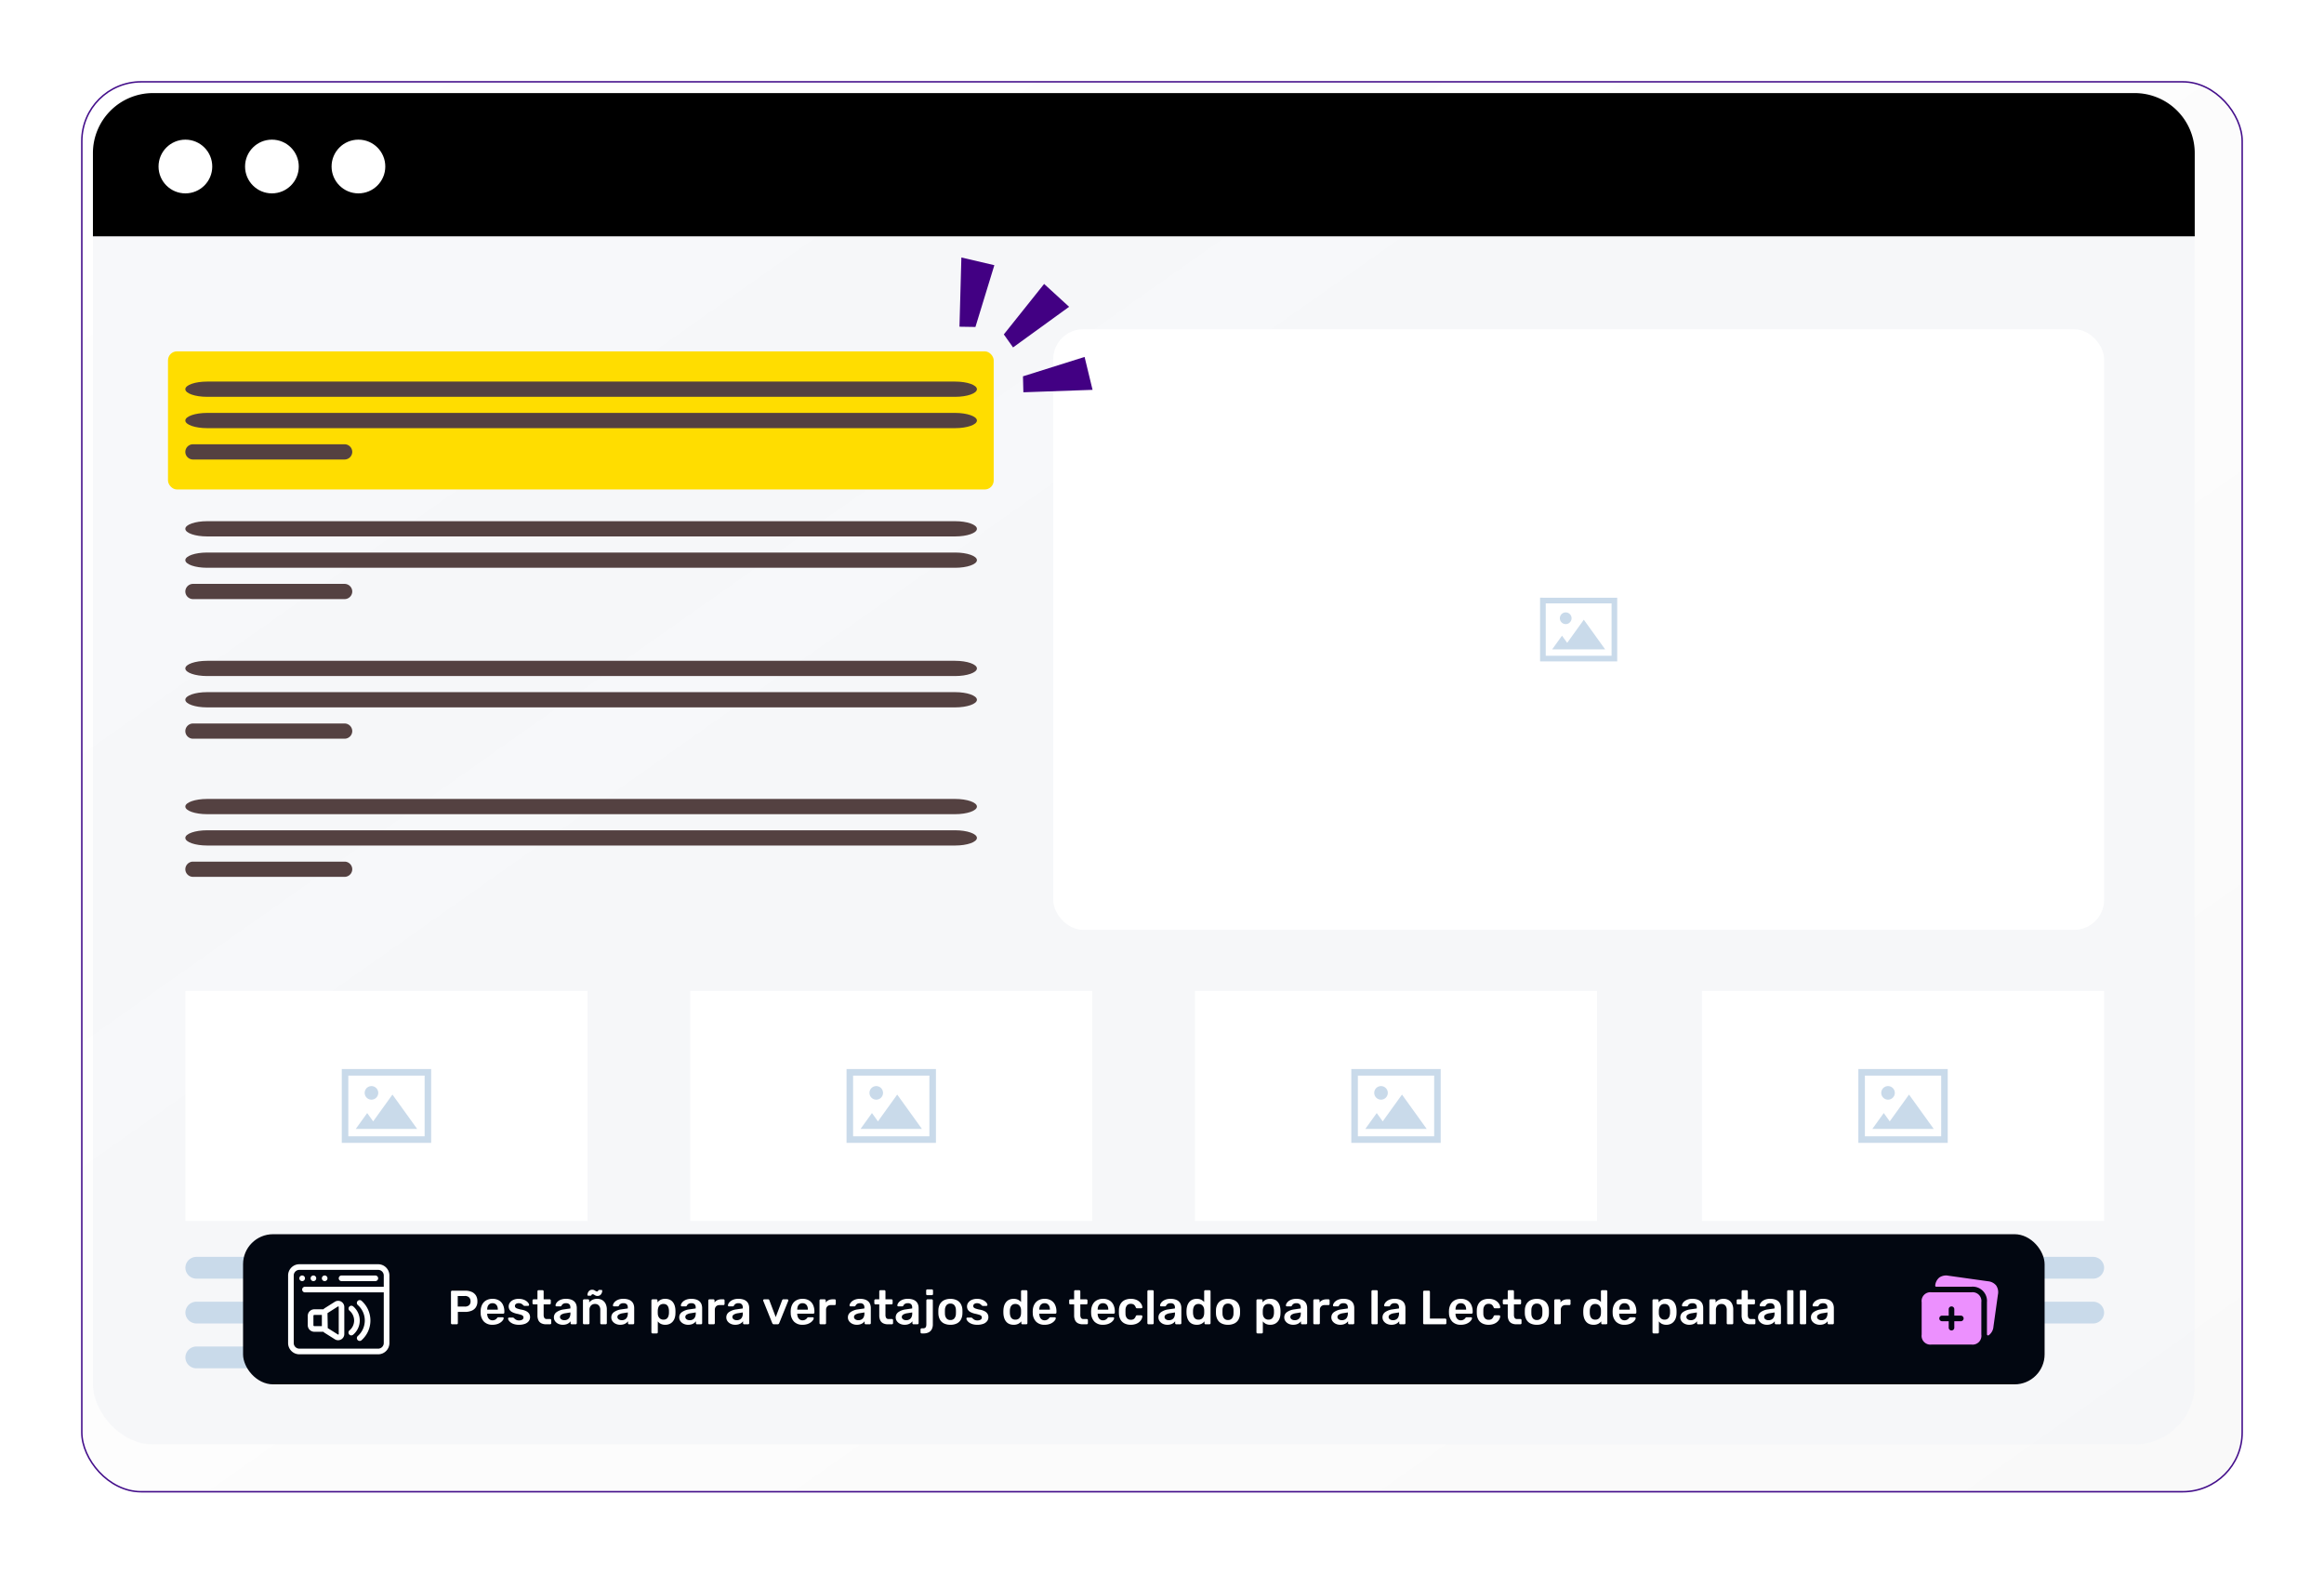 <svg xmlns="http://www.w3.org/2000/svg" xmlns:xlink="http://www.w3.org/1999/xlink" width="774" height="524" viewBox="0 0 774 524">
  <defs>
    <linearGradient id="linear-gradient" y1="0.076" x2="1" y2="1" gradientUnits="objectBoundingBox">
      <stop offset="0" stop-color="#fff" stop-opacity="0.122"/>
      <stop offset="1" stop-color="#d4d4d4" stop-opacity="0.149"/>
    </linearGradient>
    <filter id="Rectangle_18225" x="0" y="0" width="774" height="524" filterUnits="userSpaceOnUse">
      <feOffset dx="6" dy="6" input="SourceAlpha"/>
      <feGaussianBlur stdDeviation="9" result="blur"/>
      <feFlood flood-opacity="0.349"/>
      <feComposite operator="in" in2="blur"/>
      <feComposite in="SourceGraphic"/>
    </filter>
  </defs>
  <g id="Group_23146" data-name="Group 23146" transform="translate(-839.051 -409)">
    <g transform="matrix(1, 0, 0, 1, 839.05, 409)" filter="url(#Rectangle_18225)">
      <g id="Rectangle_18225-2" data-name="Rectangle 18225" transform="translate(21 21)" stroke="#440f8b" stroke-width="0.5" fill="url(#linear-gradient)">
        <rect width="720" height="470" rx="20" stroke="none"/>
        <rect x="0.25" y="0.25" width="719.5" height="469.5" rx="19.75" fill="none"/>
      </g>
    </g>
    <rect id="Rectangle_18227" data-name="Rectangle 18227" width="700" height="450" rx="20" transform="translate(870 440)" fill="#f4f5f9" opacity="0.7"/>
    <path id="Rectangle_18229" data-name="Rectangle 18229" d="M20,0H680a20,20,0,0,1,20,20V47.7a0,0,0,0,1,0,0H0a0,0,0,0,1,0,0V20A20,20,0,0,1,20,0Z" transform="translate(870 440)"/>
    <circle id="Ellipse_6882" data-name="Ellipse 6882" cx="8.945" cy="8.945" r="8.945" transform="translate(891.852 455.504)" fill="#fff"/>
    <circle id="Ellipse_6881" data-name="Ellipse 6881" cx="8.945" cy="8.945" r="8.945" transform="translate(920.668 455.504)" fill="#fff"/>
    <circle id="Ellipse_6880" data-name="Ellipse 6880" cx="8.945" cy="8.945" r="8.945" transform="translate(949.482 455.504)" fill="#fff"/>
    <rect id="Rectangle_18230" data-name="Rectangle 18230" width="350" height="200" rx="10" transform="translate(1189.818 518.645)" fill="#fff"/>
    <path id="Path_24330" data-name="Path 24330" d="M106.737,345.864l5.543-7.7,7.109,9.878H101.731l3.287-4.564,1.719,2.386Zm-.488-10.138a1.947,1.947,0,1,0,1.947,1.947,1.947,1.947,0,0,0-1.947-1.947Zm-7.6-4.893h-.941v21.206h25.694V330.833H98.654Zm22.874,1.879H99.592v17.45h21.935Z" transform="translate(1254.258 277.209)" fill="#c9daea" fill-rule="evenodd"/>
    <g id="Group_22665" data-name="Group 22665" transform="translate(900.775 629.053)">
      <path id="Path_24117" data-name="Path 24117" d="M416.36,345.555H167.226c-3.993,0-7.254,1.142-7.254,2.537h0c0,1.4,3.261,2.537,7.254,2.537H416.36c3.987,0,7.249-1.141,7.249-2.537h0C423.609,346.7,420.348,345.555,416.36,345.555Z" transform="translate(-159.972 -345.555)" fill="#544141" fill-rule="evenodd"/>
      <path id="Path_24118" data-name="Path 24118" d="M416.36,350.492H167.226c-3.993,0-7.254,1.142-7.254,2.537h0c0,1.4,3.261,2.539,7.254,2.539H416.36c3.987,0,7.249-1.141,7.249-2.539h0C423.609,351.634,420.348,350.492,416.36,350.492Z" transform="translate(-159.972 -340.056)" fill="#544141" fill-rule="evenodd"/>
      <path id="Path_24119" data-name="Path 24119" d="M212.992,355.431H162.549a2.565,2.565,0,0,0-2.577,2.534v0a2.563,2.563,0,0,0,2.577,2.534h50.443a2.561,2.561,0,0,0,2.575-2.534v0A2.563,2.563,0,0,0,212.992,355.431Z" transform="translate(-159.972 -334.555)" fill="#544141" fill-rule="evenodd"/>
    </g>
    <g id="Group_22666" data-name="Group 22666" transform="translate(900.775 582.561)">
      <path id="Path_24120" data-name="Path 24120" d="M416.36,329.711H167.226c-3.993,0-7.254,1.141-7.254,2.537h0c0,1.4,3.261,2.537,7.254,2.537H416.36c3.987,0,7.249-1.141,7.249-2.537h0C423.609,330.852,420.348,329.711,416.36,329.711Z" transform="translate(-159.972 -329.711)" fill="#544141" fill-rule="evenodd"/>
      <path id="Path_24121" data-name="Path 24121" d="M416.36,334.648H167.226c-3.993,0-7.254,1.144-7.254,2.539h0c0,1.4,3.261,2.537,7.254,2.537H416.36c3.987,0,7.249-1.139,7.249-2.537h0C423.609,335.792,420.348,334.648,416.36,334.648Z" transform="translate(-159.972 -324.212)" fill="#544141" fill-rule="evenodd"/>
      <path id="Path_24122" data-name="Path 24122" d="M212.992,339.587H162.549a2.565,2.565,0,0,0-2.577,2.534v0a2.563,2.563,0,0,0,2.577,2.535h50.443a2.561,2.561,0,0,0,2.575-2.535v0A2.563,2.563,0,0,0,212.992,339.587Z" transform="translate(-159.972 -318.711)" fill="#544141" fill-rule="evenodd"/>
    </g>
    <g id="Group_22677" data-name="Group 22677" transform="translate(900.775 675.053)">
      <path id="Path_24117-2" data-name="Path 24117" d="M416.36,345.555H167.226c-3.993,0-7.254,1.142-7.254,2.537h0c0,1.4,3.261,2.537,7.254,2.537H416.36c3.987,0,7.249-1.141,7.249-2.537h0C423.609,346.7,420.348,345.555,416.36,345.555Z" transform="translate(-159.972 -345.555)" fill="#544141" fill-rule="evenodd"/>
      <path id="Path_24118-2" data-name="Path 24118" d="M416.36,350.492H167.226c-3.993,0-7.254,1.142-7.254,2.537h0c0,1.4,3.261,2.539,7.254,2.539H416.36c3.987,0,7.249-1.141,7.249-2.539h0C423.609,351.634,420.348,350.492,416.36,350.492Z" transform="translate(-159.972 -340.056)" fill="#544141" fill-rule="evenodd"/>
      <path id="Path_24119-2" data-name="Path 24119" d="M212.992,355.431H162.549a2.565,2.565,0,0,0-2.577,2.534v0a2.563,2.563,0,0,0,2.577,2.534h50.443a2.561,2.561,0,0,0,2.575-2.534v0A2.563,2.563,0,0,0,212.992,355.431Z" transform="translate(-159.972 -334.555)" fill="#544141" fill-rule="evenodd"/>
    </g>
    <rect id="Rectangle_18231" data-name="Rectangle 18231" width="133.931" height="76.586" transform="translate(900.797 739)" fill="#fff"/>
    <rect id="Rectangle_18232" data-name="Rectangle 18232" width="133.93" height="76.586" transform="translate(1068.912 739)" fill="#fff"/>
    <rect id="Rectangle_18233" data-name="Rectangle 18233" width="133.93" height="76.586" transform="translate(1237.023 739)" fill="#fff"/>
    <rect id="Rectangle_18234" data-name="Rectangle 18234" width="133.931" height="76.586" transform="translate(1405.887 739)" fill="#fff"/>
    <g id="Group_22678" data-name="Group 22678" transform="translate(900.797 827.548)">
      <path id="Path_24105" data-name="Path 24105" d="M185.779,394.079H59.215A3.668,3.668,0,0,0,55.53,397.7v0a3.666,3.666,0,0,0,3.685,3.625H185.779a3.661,3.661,0,0,0,3.682-3.625v0A3.665,3.665,0,0,0,185.779,394.079Z" transform="translate(-55.53 -394.079)" fill="#c9daea" fill-rule="evenodd"/>
      <path id="Path_24106" data-name="Path 24106" d="M185.779,399.017H59.215a3.668,3.668,0,0,0-3.685,3.625v0a3.668,3.668,0,0,0,3.685,3.625H185.779a3.663,3.663,0,0,0,3.682-3.625v0A3.665,3.665,0,0,0,185.779,399.017Z" transform="translate(-55.53 -384.088)" fill="#c9daea" fill-rule="evenodd"/>
      <path id="Path_24107" data-name="Path 24107" d="M131.36,403.954H59.215a3.669,3.669,0,0,0-3.685,3.628h0a3.669,3.669,0,0,0,3.685,3.628H131.36a3.664,3.664,0,0,0,3.682-3.628h0A3.668,3.668,0,0,0,131.36,403.954Z" transform="translate(-55.53 -374.099)" fill="#c9daea" fill-rule="evenodd"/>
    </g>
    <g id="Group_22679" data-name="Group 22679" transform="translate(1068.908 827.548)">
      <path id="Path_24108" data-name="Path 24108" d="M238,394.079H111.436a3.668,3.668,0,0,0-3.685,3.625v0a3.664,3.664,0,0,0,3.685,3.625H238a3.662,3.662,0,0,0,3.685-3.625v0A3.666,3.666,0,0,0,238,394.079Z" transform="translate(-107.751 -394.079)" fill="#c9daea" fill-rule="evenodd"/>
      <path id="Path_24109" data-name="Path 24109" d="M238,399.017H111.436a3.668,3.668,0,0,0-3.685,3.625v0a3.666,3.666,0,0,0,3.685,3.625H238a3.664,3.664,0,0,0,3.685-3.625v0A3.666,3.666,0,0,0,238,399.017Z" transform="translate(-107.751 -384.088)" fill="#c9daea" fill-rule="evenodd"/>
      <path id="Path_24110" data-name="Path 24110" d="M183.578,403.954H111.436a3.669,3.669,0,0,0-3.685,3.628h0a3.667,3.667,0,0,0,3.685,3.628h72.142a3.665,3.665,0,0,0,3.685-3.628h0A3.669,3.669,0,0,0,183.578,403.954Z" transform="translate(-107.751 -374.099)" fill="#c9daea" fill-rule="evenodd"/>
    </g>
    <g id="Group_22680" data-name="Group 22680" transform="translate(1237.021 827.548)">
      <path id="Path_24108-2" data-name="Path 24108" d="M238,394.079H111.436a3.668,3.668,0,0,0-3.685,3.625v0a3.664,3.664,0,0,0,3.685,3.625H238a3.662,3.662,0,0,0,3.685-3.625v0A3.666,3.666,0,0,0,238,394.079Z" transform="translate(-107.751 -394.079)" fill="#c9daea" fill-rule="evenodd"/>
      <path id="Path_24109-2" data-name="Path 24109" d="M238,399.017H111.436a3.668,3.668,0,0,0-3.685,3.625v0a3.666,3.666,0,0,0,3.685,3.625H238a3.664,3.664,0,0,0,3.685-3.625v0A3.666,3.666,0,0,0,238,399.017Z" transform="translate(-107.751 -384.088)" fill="#c9daea" fill-rule="evenodd"/>
      <path id="Path_24110-2" data-name="Path 24110" d="M183.578,403.954H111.436a3.669,3.669,0,0,0-3.685,3.628h0a3.667,3.667,0,0,0,3.685,3.628h72.142a3.665,3.665,0,0,0,3.685-3.628h0A3.669,3.669,0,0,0,183.578,403.954Z" transform="translate(-107.751 -374.099)" fill="#c9daea" fill-rule="evenodd"/>
    </g>
    <g id="Group_22681" data-name="Group 22681" transform="translate(1405.887 827.548)">
      <path id="Path_24111" data-name="Path 24111" d="M290.221,394.079H163.657a3.666,3.666,0,0,0-3.685,3.625v0a3.664,3.664,0,0,0,3.685,3.625H290.221a3.661,3.661,0,0,0,3.682-3.625v0A3.663,3.663,0,0,0,290.221,394.079Z" transform="translate(-159.972 -394.079)" fill="#c9daea" fill-rule="evenodd"/>
      <path id="Path_24112" data-name="Path 24112" d="M290.221,399.017H163.657a3.666,3.666,0,0,0-3.685,3.625v0a3.666,3.666,0,0,0,3.685,3.625H290.221a3.663,3.663,0,0,0,3.682-3.625v0A3.663,3.663,0,0,0,290.221,399.017Z" transform="translate(-159.972 -384.088)" fill="#c9daea" fill-rule="evenodd"/>
      <path id="Path_24113" data-name="Path 24113" d="M235.8,403.954H163.657a3.669,3.669,0,0,0-3.685,3.628h0a3.667,3.667,0,0,0,3.685,3.628H235.8a3.664,3.664,0,0,0,3.682-3.628h0A3.668,3.668,0,0,0,235.8,403.954Z" transform="translate(-159.972 -374.099)" fill="#c9daea" fill-rule="evenodd"/>
    </g>
    <path id="Path_24331" data-name="Path 24331" d="M83.209,390.807l6.421-8.922,8.235,11.443H77.411l3.806-5.288,1.992,2.766Zm-.565-11.745A2.257,2.257,0,1,0,84.9,381.32a2.258,2.258,0,0,0-2.255-2.258Zm-8.8-5.669H72.758v24.57h29.764v-24.57H73.846Zm26.5,2.174H74.932v20.217h25.414Z" transform="translate(880.123 391.615)" fill="#c9daea" fill-rule="evenodd"/>
    <path id="Path_24332" data-name="Path 24332" d="M135.433,390.807l6.421-8.922,8.235,11.443H129.634l3.806-5.288,1.992,2.766Zm-.565-11.745a2.257,2.257,0,1,0,2.258,2.258,2.258,2.258,0,0,0-2.258-2.258Zm-8.8-5.669h-1.091v24.57h29.767v-24.57H126.069Zm26.5,2.174H127.158v20.217h25.411Z" transform="translate(996.014 391.615)" fill="#c9daea" fill-rule="evenodd"/>
    <path id="Path_24333" data-name="Path 24333" d="M135.433,390.807l6.421-8.922,8.235,11.443H129.634l3.806-5.288,1.992,2.766Zm-.565-11.745a2.257,2.257,0,1,0,2.258,2.258,2.258,2.258,0,0,0-2.258-2.258Zm-8.8-5.669h-1.091v24.57h29.767v-24.57H126.069Zm26.5,2.174H127.158v20.217h25.411Z" transform="translate(1164.125 391.615)" fill="#c9daea" fill-rule="evenodd"/>
    <path id="Path_24334" data-name="Path 24334" d="M187.651,390.807l6.421-8.922,8.235,11.443H181.853l3.806-5.288,1.992,2.766Zm-.565-11.745a2.257,2.257,0,1,0,2.255,2.258,2.258,2.258,0,0,0-2.255-2.258Zm-8.8-5.669H177.2v24.57h29.764v-24.57H178.288Zm26.5,2.174H179.377v20.217h25.411Z" transform="translate(1280.77 391.615)" fill="#c9daea" fill-rule="evenodd"/>
    <rect id="Rectangle_18235" data-name="Rectangle 18235" width="275" height="46" rx="3" transform="translate(895 526)" fill="#fd0"/>
    <g id="Group_22667" data-name="Group 22667" transform="translate(900.775 536.069)">
      <path id="Path_24123" data-name="Path 24123" d="M416.36,313.867H167.226c-3.993,0-7.254,1.141-7.254,2.537h0c0,1.4,3.261,2.539,7.254,2.539H416.36c3.987,0,7.249-1.142,7.249-2.539h0C423.609,315.008,420.348,313.867,416.36,313.867Z" transform="translate(-159.972 -313.867)" fill="#544141" fill-rule="evenodd"/>
      <path id="Path_24124" data-name="Path 24124" d="M416.36,318.8H167.226c-3.993,0-7.254,1.142-7.254,2.537h0c0,1.4,3.261,2.537,7.254,2.537H416.36c3.987,0,7.249-1.141,7.249-2.537h0C423.609,319.947,420.348,318.8,416.36,318.8Z" transform="translate(-159.972 -308.367)" fill="#544141" fill-rule="evenodd"/>
      <path id="Path_24125" data-name="Path 24125" d="M212.992,323.742H162.549a2.566,2.566,0,0,0-2.577,2.537h0a2.564,2.564,0,0,0,2.577,2.539h50.443a2.564,2.564,0,0,0,2.575-2.539h0A2.565,2.565,0,0,0,212.992,323.742Z" transform="translate(-159.972 -302.868)" fill="#544141" fill-rule="evenodd"/>
    </g>
    <path id="Path_113" data-name="Path 113" d="M23.544,10.819,3.181,0,0,10.819l21,4.666Z" transform="translate(1205.68 537.229) rotate(150)" fill="#420083" fill-rule="evenodd"/>
    <path id="Path_114" data-name="Path 114" d="M22.935,0,0,2.38,3.4,13.134,23.427,5.29Z" transform="translate(1196.305 513.227) rotate(150)" fill="#420083" fill-rule="evenodd"/>
    <path id="Path_115" data-name="Path 115" d="M20.3,2.734,8.225,22.379,0,14.664,15.739,0Z" transform="translate(1177.547 510.012) rotate(150)" fill="#420083" fill-rule="evenodd"/>
    <rect id="Rectangle_19375" data-name="Rectangle 19375" width="600" height="50" rx="10" transform="translate(920 820)" fill="#020711"/>
    <g id="icn-screen-reader" transform="translate(935.002 829.999)">
      <path id="Path_24766" data-name="Path 24766" d="M5.873,4.937A.937.937,0,1,1,4.936,4h0a.937.937,0,0,1,.937.937Z" transform="translate(-0.252 -0.252)" fill="#fff"/>
      <path id="Path_24767" data-name="Path 24767" d="M9.874,4.937A.937.937,0,1,1,8.937,4h0a.937.937,0,0,1,.937.937Z" transform="translate(-0.503 -0.252)" fill="#fff"/>
      <path id="Path_24768" data-name="Path 24768" d="M13.873,4.937A.937.937,0,1,1,12.936,4h0a.937.937,0,0,1,.937.937Z" transform="translate(-0.755 -0.252)" fill="#fff"/>
      <path id="Path_24769" data-name="Path 24769" d="M29.986,0H3.749A3.751,3.751,0,0,0,0,3.751H0v22.49a3.751,3.751,0,0,0,3.751,3.751H29.988a3.752,3.752,0,0,0,3.752-3.751h0V3.747A3.751,3.751,0,0,0,29.988,0h0Zm0,28.112H3.749a1.878,1.878,0,0,1-1.873-1.873V3.747A1.879,1.879,0,0,1,3.749,1.874H29.988a1.879,1.879,0,0,1,1.873,1.873V7.5H5.622a.937.937,0,0,0,0,1.874H31.861V26.241a1.879,1.879,0,0,1-1.873,1.873h0Z" fill="#fff"/>
      <path id="Path_24770" data-name="Path 24770" d="M18.937,5.874H30.182a.937.937,0,1,0,0-1.874H18.937a.937.937,0,1,0,0,1.874Z" transform="translate(-1.132 -0.252)" fill="#fff"/>
      <path id="Path_24771" data-name="Path 24771" d="M18.187,13.3a2.074,2.074,0,0,0-2.119-.014l.009-.006-3.317,2.09a1.866,1.866,0,0,0-.55.452l0,0H9.174a2.187,2.187,0,0,0-2.186,2.159v3.168a2.187,2.187,0,0,0,2.186,2.16h3.033a1.782,1.782,0,0,0,.479.409l.008,0,3.43,2.16a2.01,2.01,0,0,0,.963.244h.01a2.084,2.084,0,0,0,1.078-.305l-.009.006a2.048,2.048,0,0,0,.993-1.751V15.052a2.045,2.045,0,0,0-.985-1.747l-.009,0ZM8.873,21.143V17.977a.314.314,0,0,1,.313-.291h2.5v3.751h-2.5a.313.313,0,0,1-.313-.3h0Zm8.434,2.925a.169.169,0,0,1-.083.141h0a.281.281,0,0,1-.141.037h0l-3.373-2.118-.066-.047-.084-4.919.028-.084,3.43-2.184a.341.341,0,0,1,.1-.028h0a.22.22,0,0,1,.1.029h0a.152.152,0,0,1,.084.136v0h0v9.034Z" transform="translate(-0.44 -0.818)" fill="#fff"/>
      <path id="Path_24772" data-name="Path 24772" d="M26.005,12.983a.937.937,0,0,0-1.251,1.4h0a6.888,6.888,0,0,1,.007,10.311l-.007.007a.935.935,0,0,0-.074,1.322h0a.948.948,0,0,0,.7.319h.009A.906.906,0,0,0,26,26.1h0a8.776,8.776,0,0,0,.009-13.121L26,12.974Z" transform="translate(-1.537 -0.802)" fill="#fff"/>
      <path id="Path_24773" data-name="Path 24773" d="M23,14.948a.938.938,0,0,0-1.2,1.441h0a4.271,4.271,0,0,1,0,6.563l-.007.006a.945.945,0,0,0-.12,1.323v0a.926.926,0,0,0,.719.341h0a.976.976,0,0,0,.6-.217l0,0a6.151,6.151,0,0,0,.019-9.448L23,14.951Z" transform="translate(-1.35 -0.927)" fill="#fff"/>
    </g>
    <g id="image-gallery-plus" transform="translate(1477.049 831.257)">
      <path id="Path_24774" data-name="Path 24774" d="M27.405,8.849,25.915,19.507a3.9,3.9,0,0,1-1.561,2.872.386.386,0,0,1-.606-.3V11.4A4.756,4.756,0,0,0,18.57,6.231H6.879c-.373,0-.381-.335-.355-.484A3.893,3.893,0,0,1,7.9,3.156a3.975,3.975,0,0,1,3.033-.588L24.057,4.407a3.989,3.989,0,0,1,2.761,1.409,3.964,3.964,0,0,1,.588,3.033ZM21.88,11.4V22.171a2.929,2.929,0,0,1-3.31,3.313H5.319a2.928,2.928,0,0,1-3.313-3.313V11.4a2.928,2.928,0,0,1,3.313-3.31H18.57a2.929,2.929,0,0,1,3.31,3.31Zm-5.9,5.385a.932.932,0,0,0-.932-.932H12.875V13.684a.932.932,0,0,0-1.863,0v2.174H8.838a.932.932,0,1,0,0,1.863h2.174v2.174a.932.932,0,0,0,1.863,0V17.721h2.174a.932.932,0,0,0,.932-.932Z" fill="#ec90fe"/>
    </g>
    <path id="Path_25453" data-name="Path 25453" d="M1.632,0A.37.37,0,0,1,1.36-.112a.37.37,0,0,1-.112-.272V-10.8a.39.39,0,0,1,.112-.288.37.37,0,0,1,.272-.112H5.92a5.562,5.562,0,0,1,2.176.392,3.1,3.1,0,0,1,1.44,1.184,3.569,3.569,0,0,1,.512,1.976,3.52,3.52,0,0,1-.512,1.976A3.089,3.089,0,0,1,8.1-4.512a5.665,5.665,0,0,1-2.176.384H3.536V-.384a.385.385,0,0,1-.1.272A.364.364,0,0,1,3.152,0ZM3.5-5.9H5.84a2.079,2.079,0,0,0,1.424-.44,1.652,1.652,0,0,0,.5-1.3A1.792,1.792,0,0,0,7.3-8.936,1.927,1.927,0,0,0,5.84-9.424H3.5ZM15.072.16A3.839,3.839,0,0,1,12.256-.864a4.165,4.165,0,0,1-1.12-2.912q-.016-.16-.016-.408a3.741,3.741,0,0,1,.016-.392,4.735,4.735,0,0,1,.552-2.088A3.38,3.38,0,0,1,13.04-8.008a4.175,4.175,0,0,1,2.032-.472,4.113,4.113,0,0,1,2.176.536,3.393,3.393,0,0,1,1.328,1.488,5.113,5.113,0,0,1,.448,2.2v.336a.37.37,0,0,1-.112.272.39.39,0,0,1-.288.112H13.312v.128a2.829,2.829,0,0,0,.216,1.032,1.787,1.787,0,0,0,.592.76,1.537,1.537,0,0,0,.936.288,1.841,1.841,0,0,0,.752-.136,1.841,1.841,0,0,0,.5-.312,2.047,2.047,0,0,0,.272-.288.762.762,0,0,1,.232-.232.667.667,0,0,1,.264-.04h1.376a.374.374,0,0,1,.264.1A.269.269,0,0,1,18.8-2a1.345,1.345,0,0,1-.264.624,3.116,3.116,0,0,1-.712.72,4,4,0,0,1-1.16.584A5.027,5.027,0,0,1,15.072.16Zm-1.76-5.04h3.536v-.048a2.7,2.7,0,0,0-.208-1.1,1.659,1.659,0,0,0-.608-.736,1.7,1.7,0,0,0-.96-.264,1.7,1.7,0,0,0-.96.264,1.609,1.609,0,0,0-.6.736,2.791,2.791,0,0,0-.2,1.1ZM23.872.16a5.276,5.276,0,0,1-1.64-.224,3.673,3.673,0,0,1-1.112-.56,2.657,2.657,0,0,1-.64-.672,1.321,1.321,0,0,1-.224-.56.311.311,0,0,1,.1-.28.394.394,0,0,1,.264-.1h1.264A.355.355,0,0,1,22-2.224a.388.388,0,0,1,.128.1q.208.176.44.368a2.223,2.223,0,0,0,.552.328,2.053,2.053,0,0,0,.8.136,2.046,2.046,0,0,0,1.048-.248.782.782,0,0,0,.424-.712.791.791,0,0,0-.184-.544,1.6,1.6,0,0,0-.68-.376,12.983,12.983,0,0,0-1.408-.36,6,6,0,0,1-1.488-.528,2.225,2.225,0,0,1-.88-.8,2.135,2.135,0,0,1-.288-1.12,2.126,2.126,0,0,1,.376-1.192,2.777,2.777,0,0,1,1.12-.936,4.148,4.148,0,0,1,1.848-.368,4.712,4.712,0,0,1,1.5.216,3.744,3.744,0,0,1,1.064.536,2.858,2.858,0,0,1,.648.648,1.208,1.208,0,0,1,.24.568.321.321,0,0,1-.1.28.366.366,0,0,1-.256.1H25.728a.318.318,0,0,1-.144-.032.841.841,0,0,1-.128-.08q-.176-.16-.384-.344a1.879,1.879,0,0,0-.5-.312,1.979,1.979,0,0,0-.776-.128,1.426,1.426,0,0,0-.928.264.825.825,0,0,0-.32.664.758.758,0,0,0,.152.472,1.4,1.4,0,0,0,.616.376,9.755,9.755,0,0,0,1.408.368,5.131,5.131,0,0,1,1.7.568,2.335,2.335,0,0,1,.9.864,2.233,2.233,0,0,1,.264,1.08,2.132,2.132,0,0,1-.424,1.3,2.772,2.772,0,0,1-1.248.9A5.542,5.542,0,0,1,23.872.16ZM32.96,0a3.518,3.518,0,0,1-1.616-.336,2.138,2.138,0,0,1-.976-1,3.8,3.8,0,0,1-.32-1.656V-6.624H28.784a.37.37,0,0,1-.272-.112.39.39,0,0,1-.112-.288v-.912a.37.37,0,0,1,.112-.272.37.37,0,0,1,.272-.112h1.264v-2.656a.385.385,0,0,1,.1-.272.364.364,0,0,1,.28-.112h1.3a.37.37,0,0,1,.272.112.37.37,0,0,1,.112.272V-8.32h2a.37.37,0,0,1,.272.112.37.37,0,0,1,.112.272v.912a.39.39,0,0,1-.112.288.37.37,0,0,1-.272.112h-2v3.472a1.916,1.916,0,0,0,.232,1.024.879.879,0,0,0,.808.368h1.1a.37.37,0,0,1,.272.112.37.37,0,0,1,.112.272v.992a.37.37,0,0,1-.112.272A.37.37,0,0,1,34.256,0Zm5.52.16a3.383,3.383,0,0,1-1.5-.328,2.757,2.757,0,0,1-1.064-.88,2.091,2.091,0,0,1-.392-1.24,2.1,2.1,0,0,1,.912-1.784,5.373,5.373,0,0,1,2.384-.888l2.192-.32v-.336a1.487,1.487,0,0,0-.336-1.04,1.507,1.507,0,0,0-1.152-.368,1.7,1.7,0,0,0-.936.232,1.427,1.427,0,0,0-.536.616.408.408,0,0,1-.368.208H36.416a.341.341,0,0,1-.264-.1.364.364,0,0,1-.088-.256,1.581,1.581,0,0,1,.216-.624,2.535,2.535,0,0,1,.608-.712,3.509,3.509,0,0,1,1.064-.584,4.626,4.626,0,0,1,1.584-.24,5.111,5.111,0,0,1,1.7.248,2.94,2.94,0,0,1,1.112.664,2.516,2.516,0,0,1,.608.976,3.625,3.625,0,0,1,.192,1.184V-.384a.37.37,0,0,1-.112.272A.37.37,0,0,1,42.768,0h-1.3a.364.364,0,0,1-.28-.112.385.385,0,0,1-.1-.272v-.624a2.777,2.777,0,0,1-.56.56,2.874,2.874,0,0,1-.856.44A3.781,3.781,0,0,1,38.48.16Zm.544-1.52A2.148,2.148,0,0,0,40.04-1.6a1.706,1.706,0,0,0,.72-.744,2.726,2.726,0,0,0,.264-1.272v-.336l-1.6.256a3.44,3.44,0,0,0-1.408.464.934.934,0,0,0-.464.784.882.882,0,0,0,.216.6,1.293,1.293,0,0,0,.552.368A2.077,2.077,0,0,0,39.024-1.36ZM45.584,0a.37.37,0,0,1-.272-.112A.37.37,0,0,1,45.2-.384V-7.936a.37.37,0,0,1,.112-.272.37.37,0,0,1,.272-.112H46.9a.37.37,0,0,1,.272.112.37.37,0,0,1,.112.272v.656a3.406,3.406,0,0,1,1.064-.856,3.4,3.4,0,0,1,1.608-.344,3.188,3.188,0,0,1,1.7.44A2.923,2.923,0,0,1,52.76-6.8a4.326,4.326,0,0,1,.392,1.92v4.5a.37.37,0,0,1-.112.272A.37.37,0,0,1,52.768,0H51.36a.37.37,0,0,1-.272-.112.37.37,0,0,1-.112-.272v-4.4A2.155,2.155,0,0,0,50.52-6.24a1.649,1.649,0,0,0-1.32-.528,1.735,1.735,0,0,0-1.328.528,2.042,2.042,0,0,0-.5,1.456v4.4a.37.37,0,0,1-.112.272A.37.37,0,0,1,46.992,0Zm4.464-9.44a1.432,1.432,0,0,1-.672-.136q-.256-.136-.472-.28A.834.834,0,0,0,48.432-10a.343.343,0,0,0-.3.12q-.088.12-.168.24a.285.285,0,0,1-.256.12h-.736a.262.262,0,0,1-.192-.08.262.262,0,0,1-.08-.192,1.9,1.9,0,0,1,.088-.536,1.942,1.942,0,0,1,.28-.568,1.488,1.488,0,0,1,.488-.44,1.387,1.387,0,0,1,.7-.168,1.473,1.473,0,0,1,.688.136q.256.136.472.28a.834.834,0,0,0,.472.144.333.333,0,0,0,.3-.128q.088-.128.168-.248a.285.285,0,0,1,.256-.12h.736a.244.244,0,0,1,.2.088.307.307,0,0,1,.072.2,1.9,1.9,0,0,1-.088.536,1.942,1.942,0,0,1-.28.568,1.488,1.488,0,0,1-.488.44A1.42,1.42,0,0,1,50.048-9.44ZM57.6.16a3.383,3.383,0,0,1-1.5-.328,2.757,2.757,0,0,1-1.064-.88,2.091,2.091,0,0,1-.392-1.24,2.1,2.1,0,0,1,.912-1.784,5.373,5.373,0,0,1,2.384-.888l2.192-.32v-.336a1.487,1.487,0,0,0-.336-1.04,1.507,1.507,0,0,0-1.152-.368,1.7,1.7,0,0,0-.936.232,1.427,1.427,0,0,0-.536.616.408.408,0,0,1-.368.208H55.536a.341.341,0,0,1-.264-.1.364.364,0,0,1-.088-.256,1.581,1.581,0,0,1,.216-.624,2.535,2.535,0,0,1,.608-.712,3.509,3.509,0,0,1,1.064-.584,4.626,4.626,0,0,1,1.584-.24,5.111,5.111,0,0,1,1.7.248,2.94,2.94,0,0,1,1.112.664,2.516,2.516,0,0,1,.608.976,3.625,3.625,0,0,1,.192,1.184V-.384a.37.37,0,0,1-.112.272A.37.37,0,0,1,61.888,0h-1.3a.364.364,0,0,1-.28-.112.385.385,0,0,1-.1-.272v-.624a2.777,2.777,0,0,1-.56.56,2.874,2.874,0,0,1-.856.44A3.781,3.781,0,0,1,57.6.16Zm.544-1.52A2.148,2.148,0,0,0,59.16-1.6a1.706,1.706,0,0,0,.72-.744,2.726,2.726,0,0,0,.264-1.272v-.336l-1.6.256a3.44,3.44,0,0,0-1.408.464.934.934,0,0,0-.464.784.882.882,0,0,0,.216.6,1.293,1.293,0,0,0,.552.368A2.077,2.077,0,0,0,58.144-1.36Zm10.24,4.4A.382.382,0,0,1,68,2.656V-7.936a.37.37,0,0,1,.112-.272.37.37,0,0,1,.272-.112h1.264a.364.364,0,0,1,.28.112.385.385,0,0,1,.1.272v.64a3.034,3.034,0,0,1,1.008-.848,3.244,3.244,0,0,1,1.552-.336,3.663,3.663,0,0,1,1.472.272,2.751,2.751,0,0,1,1.04.776,3.6,3.6,0,0,1,.64,1.192A5.59,5.59,0,0,1,76-4.72q.016.272.016.56T76-3.584a5.03,5.03,0,0,1-.24,1.48A3.535,3.535,0,0,1,75.112-.92a2.982,2.982,0,0,1-1.048.792A3.485,3.485,0,0,1,72.592.16,3.193,3.193,0,0,1,71.12-.152a2.836,2.836,0,0,1-.992-.824V2.656a.385.385,0,0,1-.1.272.364.364,0,0,1-.28.112ZM72-1.552a1.719,1.719,0,0,0,1.072-.3,1.691,1.691,0,0,0,.56-.776A3.64,3.64,0,0,0,73.84-3.68q.016-.48,0-.96A3.64,3.64,0,0,0,73.632-5.7a1.691,1.691,0,0,0-.56-.776A1.719,1.719,0,0,0,72-6.768a1.736,1.736,0,0,0-1.064.3,1.736,1.736,0,0,0-.592.776,3.222,3.222,0,0,0-.216.968q-.016.288-.016.608t.016.624a2.312,2.312,0,0,0,.224.92,1.868,1.868,0,0,0,.608.728A1.739,1.739,0,0,0,72-1.552ZM80.224.16a3.383,3.383,0,0,1-1.5-.328,2.757,2.757,0,0,1-1.064-.88,2.091,2.091,0,0,1-.392-1.24,2.1,2.1,0,0,1,.912-1.784A5.373,5.373,0,0,1,80.56-4.96l2.192-.32v-.336a1.487,1.487,0,0,0-.336-1.04,1.507,1.507,0,0,0-1.152-.368,1.7,1.7,0,0,0-.936.232,1.427,1.427,0,0,0-.536.616.408.408,0,0,1-.368.208H78.16a.341.341,0,0,1-.264-.1.364.364,0,0,1-.088-.256,1.581,1.581,0,0,1,.216-.624,2.535,2.535,0,0,1,.608-.712A3.509,3.509,0,0,1,79.7-8.24a4.626,4.626,0,0,1,1.584-.24,5.111,5.111,0,0,1,1.7.248,2.94,2.94,0,0,1,1.112.664,2.516,2.516,0,0,1,.608.976A3.625,3.625,0,0,1,84.9-5.408V-.384a.37.37,0,0,1-.112.272A.37.37,0,0,1,84.512,0h-1.3a.364.364,0,0,1-.28-.112.385.385,0,0,1-.1-.272v-.624a2.777,2.777,0,0,1-.56.56,2.874,2.874,0,0,1-.856.44A3.781,3.781,0,0,1,80.224.16Zm.544-1.52a2.148,2.148,0,0,0,1.016-.24,1.706,1.706,0,0,0,.72-.744,2.726,2.726,0,0,0,.264-1.272v-.336l-1.6.256a3.44,3.44,0,0,0-1.408.464.934.934,0,0,0-.464.784.882.882,0,0,0,.216.6,1.293,1.293,0,0,0,.552.368A2.077,2.077,0,0,0,80.768-1.36ZM87.328,0a.37.37,0,0,1-.272-.112.37.37,0,0,1-.112-.272V-7.92a.39.39,0,0,1,.112-.288.37.37,0,0,1,.272-.112h1.3a.4.4,0,0,1,.28.112.376.376,0,0,1,.12.288v.656a2.4,2.4,0,0,1,.952-.784,3.17,3.17,0,0,1,1.352-.272h.656a.364.364,0,0,1,.28.112.385.385,0,0,1,.1.272v1.152a.385.385,0,0,1-.1.272.364.364,0,0,1-.28.112H90.736a1.612,1.612,0,0,0-1.192.424,1.612,1.612,0,0,0-.424,1.192v4.4a.37.37,0,0,1-.112.272A.39.39,0,0,1,88.72,0ZM95.9.16a3.383,3.383,0,0,1-1.5-.328,2.757,2.757,0,0,1-1.064-.88,2.091,2.091,0,0,1-.392-1.24,2.1,2.1,0,0,1,.912-1.784A5.373,5.373,0,0,1,96.24-4.96l2.192-.32v-.336a1.487,1.487,0,0,0-.336-1.04,1.507,1.507,0,0,0-1.152-.368,1.7,1.7,0,0,0-.936.232,1.427,1.427,0,0,0-.536.616.408.408,0,0,1-.368.208H93.84a.341.341,0,0,1-.264-.1.364.364,0,0,1-.088-.256,1.581,1.581,0,0,1,.216-.624,2.535,2.535,0,0,1,.608-.712,3.509,3.509,0,0,1,1.064-.584,4.626,4.626,0,0,1,1.584-.24,5.111,5.111,0,0,1,1.7.248,2.94,2.94,0,0,1,1.112.664,2.516,2.516,0,0,1,.608.976,3.625,3.625,0,0,1,.192,1.184V-.384a.37.37,0,0,1-.112.272.37.37,0,0,1-.272.112H98.9a.364.364,0,0,1-.28-.112.385.385,0,0,1-.1-.272v-.624a2.777,2.777,0,0,1-.56.56,2.874,2.874,0,0,1-.856.44A3.781,3.781,0,0,1,95.9.16Zm.544-1.52a2.148,2.148,0,0,0,1.016-.24,1.706,1.706,0,0,0,.72-.744,2.726,2.726,0,0,0,.264-1.272v-.336l-1.6.256a3.44,3.44,0,0,0-1.408.464.934.934,0,0,0-.464.784.882.882,0,0,0,.216.6,1.293,1.293,0,0,0,.552.368A2.077,2.077,0,0,0,96.448-1.36ZM108.816,0a.513.513,0,0,1-.376-.12,1.068,1.068,0,0,1-.2-.28l-2.992-7.424a.393.393,0,0,1-.032-.144.339.339,0,0,1,.1-.248.339.339,0,0,1,.248-.1h1.3a.373.373,0,0,1,.288.1.57.57,0,0,1,.128.2L109.408-2.4l2.128-5.616a.57.57,0,0,1,.128-.2.373.373,0,0,1,.288-.1h1.312a.321.321,0,0,1,.232.1.339.339,0,0,1,.1.248.742.742,0,0,1-.016.144L110.576-.4a.774.774,0,0,1-.192.28A.543.543,0,0,1,110,0Zm9.52.16A3.839,3.839,0,0,1,115.52-.864a4.165,4.165,0,0,1-1.12-2.912q-.016-.16-.016-.408a3.742,3.742,0,0,1,.016-.392,4.735,4.735,0,0,1,.552-2.088A3.38,3.38,0,0,1,116.3-8.008a4.175,4.175,0,0,1,2.032-.472,4.113,4.113,0,0,1,2.176.536,3.393,3.393,0,0,1,1.328,1.488,5.113,5.113,0,0,1,.448,2.2v.336a.37.37,0,0,1-.112.272.39.39,0,0,1-.288.112h-5.312v.128a2.829,2.829,0,0,0,.216,1.032,1.787,1.787,0,0,0,.592.76,1.537,1.537,0,0,0,.936.288,1.841,1.841,0,0,0,.752-.136,1.841,1.841,0,0,0,.5-.312,2.047,2.047,0,0,0,.272-.288.763.763,0,0,1,.232-.232.667.667,0,0,1,.264-.04h1.376a.374.374,0,0,1,.264.1.269.269,0,0,1,.088.24,1.345,1.345,0,0,1-.264.624,3.116,3.116,0,0,1-.712.72,4,4,0,0,1-1.16.584A5.027,5.027,0,0,1,118.336.16Zm-1.76-5.04h3.536v-.048a2.7,2.7,0,0,0-.208-1.1,1.659,1.659,0,0,0-.608-.736,1.7,1.7,0,0,0-.96-.264,1.7,1.7,0,0,0-.96.264,1.609,1.609,0,0,0-.6.736,2.791,2.791,0,0,0-.2,1.1ZM124.368,0a.37.37,0,0,1-.272-.112.37.37,0,0,1-.112-.272V-7.92a.39.39,0,0,1,.112-.288.37.37,0,0,1,.272-.112h1.3a.4.4,0,0,1,.28.112.376.376,0,0,1,.12.288v.656a2.4,2.4,0,0,1,.952-.784,3.17,3.17,0,0,1,1.352-.272h.656a.364.364,0,0,1,.28.112.385.385,0,0,1,.1.272v1.152a.385.385,0,0,1-.1.272.364.364,0,0,1-.28.112h-1.248a1.612,1.612,0,0,0-1.192.424,1.612,1.612,0,0,0-.424,1.192v4.4a.37.37,0,0,1-.112.272A.39.39,0,0,1,125.76,0ZM136.4.16a3.383,3.383,0,0,1-1.5-.328,2.757,2.757,0,0,1-1.064-.88,2.091,2.091,0,0,1-.392-1.24,2.1,2.1,0,0,1,.912-1.784,5.373,5.373,0,0,1,2.384-.888l2.192-.32v-.336a1.487,1.487,0,0,0-.336-1.04,1.507,1.507,0,0,0-1.152-.368,1.7,1.7,0,0,0-.936.232,1.427,1.427,0,0,0-.536.616.408.408,0,0,1-.368.208h-1.264a.341.341,0,0,1-.264-.1.364.364,0,0,1-.088-.256,1.581,1.581,0,0,1,.216-.624,2.534,2.534,0,0,1,.608-.712,3.509,3.509,0,0,1,1.064-.584,4.626,4.626,0,0,1,1.584-.24,5.111,5.111,0,0,1,1.7.248,2.94,2.94,0,0,1,1.112.664,2.516,2.516,0,0,1,.608.976,3.625,3.625,0,0,1,.192,1.184V-.384a.37.37,0,0,1-.112.272.37.37,0,0,1-.272.112h-1.3a.364.364,0,0,1-.28-.112.385.385,0,0,1-.1-.272v-.624a2.777,2.777,0,0,1-.56.56,2.874,2.874,0,0,1-.856.44A3.781,3.781,0,0,1,136.4.16Zm.544-1.52a2.148,2.148,0,0,0,1.016-.24,1.706,1.706,0,0,0,.72-.744,2.726,2.726,0,0,0,.264-1.272v-.336l-1.6.256a3.44,3.44,0,0,0-1.408.464.934.934,0,0,0-.464.784.882.882,0,0,0,.216.6,1.293,1.293,0,0,0,.552.368A2.077,2.077,0,0,0,136.944-1.36ZM146.8,0a3.518,3.518,0,0,1-1.616-.336,2.138,2.138,0,0,1-.976-1,3.8,3.8,0,0,1-.32-1.656V-6.624h-1.264a.37.37,0,0,1-.272-.112.39.39,0,0,1-.112-.288v-.912a.37.37,0,0,1,.112-.272.37.37,0,0,1,.272-.112h1.264v-2.656a.385.385,0,0,1,.1-.272.364.364,0,0,1,.28-.112h1.3a.37.37,0,0,1,.272.112.37.37,0,0,1,.112.272V-8.32h2a.37.37,0,0,1,.272.112.37.37,0,0,1,.112.272v.912a.39.39,0,0,1-.112.288.37.37,0,0,1-.272.112h-2v3.472a1.916,1.916,0,0,0,.232,1.024.879.879,0,0,0,.808.368h1.1a.37.37,0,0,1,.272.112.37.37,0,0,1,.112.272v.992a.37.37,0,0,1-.112.272A.37.37,0,0,1,148.1,0Zm5.52.16a3.383,3.383,0,0,1-1.5-.328,2.757,2.757,0,0,1-1.064-.88,2.091,2.091,0,0,1-.392-1.24,2.1,2.1,0,0,1,.912-1.784,5.373,5.373,0,0,1,2.384-.888l2.192-.32v-.336a1.487,1.487,0,0,0-.336-1.04,1.507,1.507,0,0,0-1.152-.368,1.7,1.7,0,0,0-.936.232,1.427,1.427,0,0,0-.536.616.408.408,0,0,1-.368.208h-1.264a.341.341,0,0,1-.264-.1.364.364,0,0,1-.088-.256,1.581,1.581,0,0,1,.216-.624,2.534,2.534,0,0,1,.608-.712,3.509,3.509,0,0,1,1.064-.584,4.626,4.626,0,0,1,1.584-.24,5.111,5.111,0,0,1,1.7.248,2.94,2.94,0,0,1,1.112.664,2.516,2.516,0,0,1,.608.976,3.625,3.625,0,0,1,.192,1.184V-.384a.37.37,0,0,1-.112.272.37.37,0,0,1-.272.112h-1.3a.364.364,0,0,1-.28-.112.385.385,0,0,1-.1-.272v-.624a2.777,2.777,0,0,1-.56.56,2.874,2.874,0,0,1-.856.44A3.781,3.781,0,0,1,152.32.16Zm.544-1.52a2.148,2.148,0,0,0,1.016-.24,1.706,1.706,0,0,0,.72-.744,2.726,2.726,0,0,0,.264-1.272v-.336l-1.6.256a3.44,3.44,0,0,0-1.408.464.934.934,0,0,0-.464.784.882.882,0,0,0,.216.6,1.293,1.293,0,0,0,.552.368A2.077,2.077,0,0,0,152.864-1.36Zm5.152,4.4a.382.382,0,0,1-.384-.384V1.728a.382.382,0,0,1,.384-.384h.416a1.248,1.248,0,0,0,.736-.176.843.843,0,0,0,.32-.488,2.8,2.8,0,0,0,.08-.7v-7.92a.37.37,0,0,1,.112-.272.37.37,0,0,1,.272-.112h1.392a.37.37,0,0,1,.272.112.37.37,0,0,1,.112.272V.016a3.51,3.51,0,0,1-.344,1.616,2.409,2.409,0,0,1-1.024,1.04,3.626,3.626,0,0,1-1.736.368ZM159.888-9.7a.364.364,0,0,1-.28-.112.385.385,0,0,1-.1-.272v-1.152a.385.385,0,0,1,.1-.272.364.364,0,0,1,.28-.112h1.5a.39.39,0,0,1,.288.112.37.37,0,0,1,.112.272v1.152a.37.37,0,0,1-.112.272.39.39,0,0,1-.288.112Zm7.7,9.856a4.673,4.673,0,0,1-2.152-.448A3.106,3.106,0,0,1,164.1-1.552a4.38,4.38,0,0,1-.52-1.9q-.016-.288-.016-.7t.016-.7a4.221,4.221,0,0,1,.536-1.912,3.222,3.222,0,0,1,1.344-1.256,4.6,4.6,0,0,1,2.12-.448,4.6,4.6,0,0,1,2.12.448,3.222,3.222,0,0,1,1.344,1.256,4.222,4.222,0,0,1,.536,1.912q.016.288.016.7t-.016.7a4.38,4.38,0,0,1-.52,1.9,3.106,3.106,0,0,1-1.328,1.264A4.673,4.673,0,0,1,167.584.16Zm0-1.584A1.642,1.642,0,0,0,168.9-1.96a2.533,2.533,0,0,0,.512-1.576q.016-.24.016-.624t-.016-.624A2.533,2.533,0,0,0,168.9-6.36a1.642,1.642,0,0,0-1.312-.536,1.642,1.642,0,0,0-1.312.536,2.533,2.533,0,0,0-.512,1.576q-.016.24-.016.624t.016.624a2.533,2.533,0,0,0,.512,1.576A1.642,1.642,0,0,0,167.584-1.424ZM176.528.16a5.276,5.276,0,0,1-1.64-.224,3.673,3.673,0,0,1-1.112-.56,2.657,2.657,0,0,1-.64-.672,1.321,1.321,0,0,1-.224-.56.311.311,0,0,1,.1-.28.394.394,0,0,1,.264-.1h1.264a.355.355,0,0,1,.112.016.388.388,0,0,1,.128.1q.208.176.44.368a2.223,2.223,0,0,0,.552.328,2.053,2.053,0,0,0,.8.136,2.046,2.046,0,0,0,1.048-.248.782.782,0,0,0,.424-.712.791.791,0,0,0-.184-.544,1.6,1.6,0,0,0-.68-.376,12.983,12.983,0,0,0-1.408-.36,6,6,0,0,1-1.488-.528,2.226,2.226,0,0,1-.88-.8,2.135,2.135,0,0,1-.288-1.12,2.126,2.126,0,0,1,.376-1.192,2.777,2.777,0,0,1,1.12-.936,4.148,4.148,0,0,1,1.848-.368,4.711,4.711,0,0,1,1.5.216,3.744,3.744,0,0,1,1.064.536,2.858,2.858,0,0,1,.648.648,1.208,1.208,0,0,1,.24.568.321.321,0,0,1-.1.28.366.366,0,0,1-.256.1h-1.184a.318.318,0,0,1-.144-.032.841.841,0,0,1-.128-.08q-.176-.16-.384-.344a1.879,1.879,0,0,0-.5-.312,1.979,1.979,0,0,0-.776-.128,1.426,1.426,0,0,0-.928.264.825.825,0,0,0-.32.664.758.758,0,0,0,.152.472,1.4,1.4,0,0,0,.616.376,9.755,9.755,0,0,0,1.408.368,5.131,5.131,0,0,1,1.7.568,2.335,2.335,0,0,1,.9.864,2.233,2.233,0,0,1,.264,1.08,2.132,2.132,0,0,1-.424,1.3,2.772,2.772,0,0,1-1.248.9A5.542,5.542,0,0,1,176.528.16Zm12.112,0a3.585,3.585,0,0,1-1.464-.28,2.775,2.775,0,0,1-1.048-.792,3.683,3.683,0,0,1-.64-1.208,5.686,5.686,0,0,1-.256-1.528q-.016-.288-.016-.52t.016-.52a5.713,5.713,0,0,1,.248-1.488,3.592,3.592,0,0,1,.64-1.208,2.884,2.884,0,0,1,1.056-.808,3.5,3.5,0,0,1,1.464-.288,3.286,3.286,0,0,1,1.464.3,3.126,3.126,0,0,1,1,.76v-3.552a.385.385,0,0,1,.1-.272.364.364,0,0,1,.28-.112h1.36a.37.37,0,0,1,.272.112.37.37,0,0,1,.112.272V-.384a.37.37,0,0,1-.112.272.37.37,0,0,1-.272.112h-1.264a.364.364,0,0,1-.28-.112.385.385,0,0,1-.1-.272V-.976a3.149,3.149,0,0,1-1.016.816A3.329,3.329,0,0,1,188.64.16Zm.592-1.712a1.729,1.729,0,0,0,1.072-.3,1.815,1.815,0,0,0,.592-.776A2.789,2.789,0,0,0,191.1-3.6q.016-.288.016-.616t-.016-.616a2.312,2.312,0,0,0-.224-.92,1.868,1.868,0,0,0-.608-.728,1.739,1.739,0,0,0-1.04-.288,1.726,1.726,0,0,0-1.064.3,1.669,1.669,0,0,0-.568.776,3.64,3.64,0,0,0-.208,1.056q-.016.48,0,.96a3.64,3.64,0,0,0,.208,1.056,1.669,1.669,0,0,0,.568.776A1.726,1.726,0,0,0,189.232-1.552ZM198.944.16a3.839,3.839,0,0,1-2.816-1.024,4.165,4.165,0,0,1-1.12-2.912q-.016-.16-.016-.408a3.742,3.742,0,0,1,.016-.392,4.735,4.735,0,0,1,.552-2.088,3.38,3.38,0,0,1,1.352-1.344,4.175,4.175,0,0,1,2.032-.472,4.113,4.113,0,0,1,2.176.536,3.393,3.393,0,0,1,1.328,1.488,5.113,5.113,0,0,1,.448,2.2v.336a.37.37,0,0,1-.112.272.39.39,0,0,1-.288.112h-5.312v.128a2.829,2.829,0,0,0,.216,1.032,1.787,1.787,0,0,0,.592.76,1.537,1.537,0,0,0,.936.288,1.841,1.841,0,0,0,.752-.136,1.841,1.841,0,0,0,.5-.312,2.047,2.047,0,0,0,.272-.288.762.762,0,0,1,.232-.232.667.667,0,0,1,.264-.04h1.376a.374.374,0,0,1,.264.1.269.269,0,0,1,.088.24,1.345,1.345,0,0,1-.264.624,3.116,3.116,0,0,1-.712.72,4,4,0,0,1-1.16.584A5.027,5.027,0,0,1,198.944.16Zm-1.76-5.04h3.536v-.048a2.7,2.7,0,0,0-.208-1.1,1.659,1.659,0,0,0-.608-.736,1.7,1.7,0,0,0-.96-.264,1.7,1.7,0,0,0-.96.264,1.609,1.609,0,0,0-.6.736,2.791,2.791,0,0,0-.2,1.1ZM211.7,0a3.518,3.518,0,0,1-1.616-.336,2.138,2.138,0,0,1-.976-1,3.8,3.8,0,0,1-.32-1.656V-6.624H207.52a.37.37,0,0,1-.272-.112.39.39,0,0,1-.112-.288v-.912a.37.37,0,0,1,.112-.272.37.37,0,0,1,.272-.112h1.264v-2.656a.385.385,0,0,1,.1-.272.364.364,0,0,1,.28-.112h1.3a.37.37,0,0,1,.272.112.37.37,0,0,1,.112.272V-8.32h2a.37.37,0,0,1,.272.112.37.37,0,0,1,.112.272v.912a.39.39,0,0,1-.112.288.37.37,0,0,1-.272.112h-2v3.472a1.916,1.916,0,0,0,.232,1.024.879.879,0,0,0,.808.368h1.1a.37.37,0,0,1,.272.112.37.37,0,0,1,.112.272v.992a.37.37,0,0,1-.112.272.37.37,0,0,1-.272.112Zm6.688.16a3.839,3.839,0,0,1-2.816-1.024,4.165,4.165,0,0,1-1.12-2.912q-.016-.16-.016-.408a3.742,3.742,0,0,1,.016-.392A4.735,4.735,0,0,1,215-6.664a3.38,3.38,0,0,1,1.352-1.344,4.175,4.175,0,0,1,2.032-.472,4.113,4.113,0,0,1,2.176.536,3.393,3.393,0,0,1,1.328,1.488,5.113,5.113,0,0,1,.448,2.2v.336a.37.37,0,0,1-.112.272.39.39,0,0,1-.288.112h-5.312v.128a2.829,2.829,0,0,0,.216,1.032,1.787,1.787,0,0,0,.592.76,1.537,1.537,0,0,0,.936.288,1.841,1.841,0,0,0,.752-.136,1.841,1.841,0,0,0,.5-.312,2.047,2.047,0,0,0,.272-.288.762.762,0,0,1,.232-.232.667.667,0,0,1,.264-.04h1.376a.374.374,0,0,1,.264.1.269.269,0,0,1,.088.24,1.345,1.345,0,0,1-.264.624,3.116,3.116,0,0,1-.712.72,4,4,0,0,1-1.16.584A5.027,5.027,0,0,1,218.384.16Zm-1.76-5.04h3.536v-.048a2.7,2.7,0,0,0-.208-1.1,1.659,1.659,0,0,0-.608-.736,1.7,1.7,0,0,0-.96-.264,1.7,1.7,0,0,0-.96.264,1.609,1.609,0,0,0-.6.736,2.791,2.791,0,0,0-.2,1.1ZM227.632.16a4.5,4.5,0,0,1-2.024-.432,3.193,3.193,0,0,1-1.36-1.256,4.19,4.19,0,0,1-.536-1.992q-.016-.24-.016-.632t.016-.648a4.19,4.19,0,0,1,.536-1.992,3.193,3.193,0,0,1,1.36-1.256,4.5,4.5,0,0,1,2.024-.432,4.821,4.821,0,0,1,1.744.28,3.585,3.585,0,0,1,1.184.72,3.246,3.246,0,0,1,.7.912,2.179,2.179,0,0,1,.248.856.311.311,0,0,1-.1.28.414.414,0,0,1-.28.1h-1.408a.356.356,0,0,1-.248-.08.816.816,0,0,1-.168-.24,1.814,1.814,0,0,0-.632-.9,1.754,1.754,0,0,0-1-.264,1.659,1.659,0,0,0-1.272.5,2.379,2.379,0,0,0-.5,1.592,9.791,9.791,0,0,0,0,1.12,2.372,2.372,0,0,0,.5,1.6,1.673,1.673,0,0,0,1.272.5,1.746,1.746,0,0,0,1.008-.264,1.84,1.84,0,0,0,.624-.9.816.816,0,0,1,.168-.24.356.356,0,0,1,.248-.08h1.408a.414.414,0,0,1,.28.1.311.311,0,0,1,.1.28,2.208,2.208,0,0,1-.152.648,2.811,2.811,0,0,1-.432.736,3.434,3.434,0,0,1-.744.688,3.821,3.821,0,0,1-1.08.5A5.048,5.048,0,0,1,227.632.16ZM233.568,0a.37.37,0,0,1-.272-.112.37.37,0,0,1-.112-.272V-10.976a.37.37,0,0,1,.112-.272.37.37,0,0,1,.272-.112H234.9a.37.37,0,0,1,.272.112.37.37,0,0,1,.112.272V-.384a.37.37,0,0,1-.112.272A.37.37,0,0,1,234.9,0Zm6.256.16a3.383,3.383,0,0,1-1.5-.328,2.757,2.757,0,0,1-1.064-.88,2.091,2.091,0,0,1-.392-1.24,2.1,2.1,0,0,1,.912-1.784,5.373,5.373,0,0,1,2.384-.888l2.192-.32v-.336a1.487,1.487,0,0,0-.336-1.04,1.507,1.507,0,0,0-1.152-.368,1.7,1.7,0,0,0-.936.232,1.427,1.427,0,0,0-.536.616.408.408,0,0,1-.368.208H237.76a.341.341,0,0,1-.264-.1.364.364,0,0,1-.088-.256,1.581,1.581,0,0,1,.216-.624,2.534,2.534,0,0,1,.608-.712A3.509,3.509,0,0,1,239.3-8.24a4.626,4.626,0,0,1,1.584-.24,5.111,5.111,0,0,1,1.7.248,2.94,2.94,0,0,1,1.112.664,2.516,2.516,0,0,1,.608.976,3.625,3.625,0,0,1,.192,1.184V-.384a.37.37,0,0,1-.112.272.37.37,0,0,1-.272.112h-1.3a.364.364,0,0,1-.28-.112.385.385,0,0,1-.1-.272v-.624a2.777,2.777,0,0,1-.56.56,2.874,2.874,0,0,1-.856.44A3.781,3.781,0,0,1,239.824.16Zm.544-1.52a2.148,2.148,0,0,0,1.016-.24,1.706,1.706,0,0,0,.72-.744,2.726,2.726,0,0,0,.264-1.272v-.336l-1.6.256a3.44,3.44,0,0,0-1.408.464.934.934,0,0,0-.464.784.882.882,0,0,0,.216.6,1.293,1.293,0,0,0,.552.368A2.077,2.077,0,0,0,240.368-1.36ZM249.632.16a3.585,3.585,0,0,1-1.464-.28,2.775,2.775,0,0,1-1.048-.792,3.683,3.683,0,0,1-.64-1.208,5.686,5.686,0,0,1-.256-1.528q-.016-.288-.016-.52t.016-.52a5.713,5.713,0,0,1,.248-1.488,3.592,3.592,0,0,1,.64-1.208,2.884,2.884,0,0,1,1.056-.808,3.5,3.5,0,0,1,1.464-.288,3.286,3.286,0,0,1,1.464.3,3.127,3.127,0,0,1,1,.76v-3.552a.385.385,0,0,1,.1-.272.364.364,0,0,1,.28-.112h1.36a.37.37,0,0,1,.272.112.37.37,0,0,1,.112.272V-.384a.37.37,0,0,1-.112.272A.37.37,0,0,1,253.84,0h-1.264a.364.364,0,0,1-.28-.112.385.385,0,0,1-.1-.272V-.976a3.149,3.149,0,0,1-1.016.816A3.329,3.329,0,0,1,249.632.16Zm.592-1.712a1.729,1.729,0,0,0,1.072-.3,1.816,1.816,0,0,0,.592-.776A2.789,2.789,0,0,0,252.1-3.6q.016-.288.016-.616t-.016-.616a2.312,2.312,0,0,0-.224-.92,1.868,1.868,0,0,0-.608-.728,1.739,1.739,0,0,0-1.04-.288,1.726,1.726,0,0,0-1.064.3,1.669,1.669,0,0,0-.568.776,3.64,3.64,0,0,0-.208,1.056q-.016.48,0,.96a3.64,3.64,0,0,0,.208,1.056,1.669,1.669,0,0,0,.568.776A1.726,1.726,0,0,0,250.224-1.552ZM260.032.16a4.673,4.673,0,0,1-2.152-.448,3.106,3.106,0,0,1-1.328-1.264,4.379,4.379,0,0,1-.52-1.9q-.016-.288-.016-.7t.016-.7a4.221,4.221,0,0,1,.536-1.912,3.222,3.222,0,0,1,1.344-1.256,4.6,4.6,0,0,1,2.12-.448,4.6,4.6,0,0,1,2.12.448A3.222,3.222,0,0,1,263.5-6.776a4.221,4.221,0,0,1,.536,1.912q.016.288.016.7t-.016.7a4.38,4.38,0,0,1-.52,1.9,3.106,3.106,0,0,1-1.328,1.264A4.674,4.674,0,0,1,260.032.16Zm0-1.584a1.642,1.642,0,0,0,1.312-.536,2.533,2.533,0,0,0,.512-1.576q.016-.24.016-.624t-.016-.624a2.533,2.533,0,0,0-.512-1.576,1.642,1.642,0,0,0-1.312-.536,1.642,1.642,0,0,0-1.312.536,2.533,2.533,0,0,0-.512,1.576q-.016.24-.016.624t.016.624a2.533,2.533,0,0,0,.512,1.576A1.642,1.642,0,0,0,260.032-1.424Zm9.856,4.464a.382.382,0,0,1-.384-.384V-7.936a.37.37,0,0,1,.112-.272.37.37,0,0,1,.272-.112h1.264a.364.364,0,0,1,.28.112.385.385,0,0,1,.1.272v.64a3.034,3.034,0,0,1,1.008-.848A3.244,3.244,0,0,1,274.1-8.48a3.662,3.662,0,0,1,1.472.272,2.751,2.751,0,0,1,1.04.776,3.6,3.6,0,0,1,.64,1.192,5.591,5.591,0,0,1,.256,1.52q.016.272.016.56t-.016.576a5.03,5.03,0,0,1-.24,1.48,3.535,3.535,0,0,1-.648,1.184,2.982,2.982,0,0,1-1.048.792A3.485,3.485,0,0,1,274.1.16a3.193,3.193,0,0,1-1.472-.312,2.837,2.837,0,0,1-.992-.824V2.656a.385.385,0,0,1-.1.272.364.364,0,0,1-.28.112ZM273.5-1.552a1.72,1.72,0,0,0,1.072-.3,1.691,1.691,0,0,0,.56-.776,3.64,3.64,0,0,0,.208-1.056q.016-.48,0-.96a3.64,3.64,0,0,0-.208-1.056,1.691,1.691,0,0,0-.56-.776,1.72,1.72,0,0,0-1.072-.3,1.736,1.736,0,0,0-1.064.3,1.736,1.736,0,0,0-.592.776,3.222,3.222,0,0,0-.216.968q-.016.288-.016.608t.016.624a2.311,2.311,0,0,0,.224.92,1.868,1.868,0,0,0,.608.728A1.739,1.739,0,0,0,273.5-1.552ZM281.728.16a3.384,3.384,0,0,1-1.5-.328,2.757,2.757,0,0,1-1.064-.88,2.091,2.091,0,0,1-.392-1.24,2.1,2.1,0,0,1,.912-1.784,5.373,5.373,0,0,1,2.384-.888l2.192-.32v-.336a1.487,1.487,0,0,0-.336-1.04,1.507,1.507,0,0,0-1.152-.368,1.7,1.7,0,0,0-.936.232,1.427,1.427,0,0,0-.536.616.408.408,0,0,1-.368.208h-1.264a.341.341,0,0,1-.264-.1.364.364,0,0,1-.088-.256,1.581,1.581,0,0,1,.216-.624,2.534,2.534,0,0,1,.608-.712A3.509,3.509,0,0,1,281.2-8.24a4.626,4.626,0,0,1,1.584-.24,5.111,5.111,0,0,1,1.7.248,2.94,2.94,0,0,1,1.112.664,2.516,2.516,0,0,1,.608.976,3.625,3.625,0,0,1,.192,1.184V-.384a.37.37,0,0,1-.112.272.37.37,0,0,1-.272.112h-1.3a.364.364,0,0,1-.28-.112.385.385,0,0,1-.1-.272v-.624a2.776,2.776,0,0,1-.56.56,2.873,2.873,0,0,1-.856.44A3.781,3.781,0,0,1,281.728.16Zm.544-1.52a2.148,2.148,0,0,0,1.016-.24,1.706,1.706,0,0,0,.72-.744,2.726,2.726,0,0,0,.264-1.272v-.336l-1.6.256a3.44,3.44,0,0,0-1.408.464.934.934,0,0,0-.464.784.882.882,0,0,0,.216.6,1.293,1.293,0,0,0,.552.368A2.077,2.077,0,0,0,282.272-1.36ZM288.832,0a.37.37,0,0,1-.272-.112.37.37,0,0,1-.112-.272V-7.92a.39.39,0,0,1,.112-.288.37.37,0,0,1,.272-.112h1.3a.4.4,0,0,1,.28.112.376.376,0,0,1,.12.288v.656a2.4,2.4,0,0,1,.952-.784,3.17,3.17,0,0,1,1.352-.272h.656a.364.364,0,0,1,.28.112.385.385,0,0,1,.1.272v1.152a.385.385,0,0,1-.1.272.364.364,0,0,1-.28.112H292.24a1.612,1.612,0,0,0-1.192.424,1.612,1.612,0,0,0-.424,1.192v4.4a.37.37,0,0,1-.112.272.39.39,0,0,1-.288.112Zm8.576.16a3.384,3.384,0,0,1-1.5-.328,2.757,2.757,0,0,1-1.064-.88,2.091,2.091,0,0,1-.392-1.24,2.1,2.1,0,0,1,.912-1.784,5.373,5.373,0,0,1,2.384-.888l2.192-.32v-.336a1.487,1.487,0,0,0-.336-1.04,1.507,1.507,0,0,0-1.152-.368,1.7,1.7,0,0,0-.936.232,1.427,1.427,0,0,0-.536.616.408.408,0,0,1-.368.208h-1.264a.341.341,0,0,1-.264-.1.364.364,0,0,1-.088-.256,1.581,1.581,0,0,1,.216-.624,2.534,2.534,0,0,1,.608-.712,3.509,3.509,0,0,1,1.064-.584,4.626,4.626,0,0,1,1.584-.24,5.111,5.111,0,0,1,1.7.248,2.94,2.94,0,0,1,1.112.664,2.516,2.516,0,0,1,.608.976,3.625,3.625,0,0,1,.192,1.184V-.384a.37.37,0,0,1-.112.272A.37.37,0,0,1,301.7,0h-1.3a.364.364,0,0,1-.28-.112.385.385,0,0,1-.1-.272v-.624a2.776,2.776,0,0,1-.56.56,2.873,2.873,0,0,1-.856.44A3.781,3.781,0,0,1,297.408.16Zm.544-1.52a2.148,2.148,0,0,0,1.016-.24,1.706,1.706,0,0,0,.72-.744,2.726,2.726,0,0,0,.264-1.272v-.336l-1.6.256a3.44,3.44,0,0,0-1.408.464.934.934,0,0,0-.464.784.882.882,0,0,0,.216.6,1.293,1.293,0,0,0,.552.368A2.077,2.077,0,0,0,297.952-1.36ZM308.192,0a.37.37,0,0,1-.272-.112.37.37,0,0,1-.112-.272V-10.976a.37.37,0,0,1,.112-.272.37.37,0,0,1,.272-.112h1.328a.37.37,0,0,1,.272.112.37.37,0,0,1,.112.272V-.384a.37.37,0,0,1-.112.272A.37.37,0,0,1,309.52,0Zm6.256.16a3.384,3.384,0,0,1-1.5-.328,2.757,2.757,0,0,1-1.064-.88,2.091,2.091,0,0,1-.392-1.24,2.1,2.1,0,0,1,.912-1.784,5.373,5.373,0,0,1,2.384-.888l2.192-.32v-.336a1.487,1.487,0,0,0-.336-1.04,1.507,1.507,0,0,0-1.152-.368,1.7,1.7,0,0,0-.936.232,1.427,1.427,0,0,0-.536.616.408.408,0,0,1-.368.208h-1.264a.341.341,0,0,1-.264-.1.364.364,0,0,1-.088-.256,1.581,1.581,0,0,1,.216-.624,2.534,2.534,0,0,1,.608-.712,3.509,3.509,0,0,1,1.064-.584,4.626,4.626,0,0,1,1.584-.24,5.111,5.111,0,0,1,1.7.248,2.94,2.94,0,0,1,1.112.664,2.516,2.516,0,0,1,.608.976,3.625,3.625,0,0,1,.192,1.184V-.384a.37.37,0,0,1-.112.272.37.37,0,0,1-.272.112h-1.3a.364.364,0,0,1-.28-.112.385.385,0,0,1-.1-.272v-.624a2.776,2.776,0,0,1-.56.56,2.873,2.873,0,0,1-.856.44A3.781,3.781,0,0,1,314.448.16Zm.544-1.52a2.148,2.148,0,0,0,1.016-.24,1.706,1.706,0,0,0,.72-.744,2.726,2.726,0,0,0,.264-1.272v-.336l-1.6.256a3.44,3.44,0,0,0-1.408.464.934.934,0,0,0-.464.784.882.882,0,0,0,.216.6,1.293,1.293,0,0,0,.552.368A2.077,2.077,0,0,0,314.992-1.36ZM325.408,0a.37.37,0,0,1-.272-.112.37.37,0,0,1-.112-.272V-10.816a.37.37,0,0,1,.112-.272.37.37,0,0,1,.272-.112H326.9a.37.37,0,0,1,.272.112.37.37,0,0,1,.112.272V-1.9h5.072a.39.39,0,0,1,.288.112.39.39,0,0,1,.112.288v1.12a.37.37,0,0,1-.112.272.39.39,0,0,1-.288.112Zm12.16.16a3.839,3.839,0,0,1-2.816-1.024,4.165,4.165,0,0,1-1.12-2.912q-.016-.16-.016-.408a3.736,3.736,0,0,1,.016-.392,4.734,4.734,0,0,1,.552-2.088,3.38,3.38,0,0,1,1.352-1.344,4.175,4.175,0,0,1,2.032-.472,4.113,4.113,0,0,1,2.176.536,3.393,3.393,0,0,1,1.328,1.488,5.113,5.113,0,0,1,.448,2.2v.336a.37.37,0,0,1-.112.272.39.39,0,0,1-.288.112h-5.312v.128a2.829,2.829,0,0,0,.216,1.032,1.787,1.787,0,0,0,.592.76,1.537,1.537,0,0,0,.936.288,1.841,1.841,0,0,0,.752-.136,1.841,1.841,0,0,0,.5-.312,2.049,2.049,0,0,0,.272-.288A.762.762,0,0,1,339.3-2.3a.667.667,0,0,1,.264-.04h1.376a.374.374,0,0,1,.264.1A.269.269,0,0,1,341.3-2a1.345,1.345,0,0,1-.264.624,3.116,3.116,0,0,1-.712.72,4,4,0,0,1-1.16.584A5.027,5.027,0,0,1,337.568.16Zm-1.76-5.04h3.536v-.048a2.7,2.7,0,0,0-.208-1.1,1.659,1.659,0,0,0-.608-.736,1.7,1.7,0,0,0-.96-.264,1.7,1.7,0,0,0-.96.264,1.609,1.609,0,0,0-.6.736,2.791,2.791,0,0,0-.2,1.1ZM346.816.16a4.5,4.5,0,0,1-2.024-.432,3.193,3.193,0,0,1-1.36-1.256A4.19,4.19,0,0,1,342.9-3.52q-.016-.24-.016-.632T342.9-4.8a4.19,4.19,0,0,1,.536-1.992,3.193,3.193,0,0,1,1.36-1.256,4.5,4.5,0,0,1,2.024-.432,4.821,4.821,0,0,1,1.744.28,3.585,3.585,0,0,1,1.184.72,3.246,3.246,0,0,1,.7.912,2.18,2.18,0,0,1,.248.856.311.311,0,0,1-.1.28.414.414,0,0,1-.28.1H348.9a.356.356,0,0,1-.248-.08.816.816,0,0,1-.168-.24,1.815,1.815,0,0,0-.632-.9,1.754,1.754,0,0,0-1-.264,1.659,1.659,0,0,0-1.272.5,2.379,2.379,0,0,0-.5,1.592,9.791,9.791,0,0,0,0,1.12,2.372,2.372,0,0,0,.5,1.6,1.673,1.673,0,0,0,1.272.5,1.746,1.746,0,0,0,1.008-.264,1.84,1.84,0,0,0,.624-.9.816.816,0,0,1,.168-.24.356.356,0,0,1,.248-.08H350.3a.414.414,0,0,1,.28.1.311.311,0,0,1,.1.28,2.208,2.208,0,0,1-.152.648,2.812,2.812,0,0,1-.432.736,3.433,3.433,0,0,1-.744.688,3.821,3.821,0,0,1-1.08.5A5.048,5.048,0,0,1,346.816.16Zm9.3-.16A3.518,3.518,0,0,1,354.5-.336a2.138,2.138,0,0,1-.976-1,3.8,3.8,0,0,1-.32-1.656V-6.624h-1.264a.37.37,0,0,1-.272-.112.39.39,0,0,1-.112-.288v-.912a.37.37,0,0,1,.112-.272.37.37,0,0,1,.272-.112H353.2v-2.656a.385.385,0,0,1,.1-.272.364.364,0,0,1,.28-.112h1.3a.37.37,0,0,1,.272.112.37.37,0,0,1,.112.272V-8.32h2a.37.37,0,0,1,.272.112.37.37,0,0,1,.112.272v.912a.39.39,0,0,1-.112.288.37.37,0,0,1-.272.112h-2v3.472a1.915,1.915,0,0,0,.232,1.024.879.879,0,0,0,.808.368h1.1a.37.37,0,0,1,.272.112.37.37,0,0,1,.112.272v.992a.37.37,0,0,1-.112.272.37.37,0,0,1-.272.112ZM362.9.16a4.673,4.673,0,0,1-2.152-.448,3.106,3.106,0,0,1-1.328-1.264,4.379,4.379,0,0,1-.52-1.9q-.016-.288-.016-.7t.016-.7a4.221,4.221,0,0,1,.536-1.912,3.222,3.222,0,0,1,1.344-1.256,4.6,4.6,0,0,1,2.12-.448,4.6,4.6,0,0,1,2.12.448,3.222,3.222,0,0,1,1.344,1.256,4.221,4.221,0,0,1,.536,1.912q.016.288.016.7t-.016.7a4.38,4.38,0,0,1-.52,1.9,3.106,3.106,0,0,1-1.328,1.264A4.674,4.674,0,0,1,362.9.16Zm0-1.584a1.642,1.642,0,0,0,1.312-.536,2.533,2.533,0,0,0,.512-1.576q.016-.24.016-.624t-.016-.624a2.533,2.533,0,0,0-.512-1.576A1.642,1.642,0,0,0,362.9-6.9a1.642,1.642,0,0,0-1.312.536,2.533,2.533,0,0,0-.512,1.576q-.016.24-.016.624t.016.624a2.533,2.533,0,0,0,.512,1.576A1.642,1.642,0,0,0,362.9-1.424ZM369.072,0a.37.37,0,0,1-.272-.112.37.37,0,0,1-.112-.272V-7.92a.39.39,0,0,1,.112-.288.37.37,0,0,1,.272-.112h1.3a.4.4,0,0,1,.28.112.376.376,0,0,1,.12.288v.656a2.4,2.4,0,0,1,.952-.784,3.17,3.17,0,0,1,1.352-.272h.656a.364.364,0,0,1,.28.112.385.385,0,0,1,.1.272v1.152a.385.385,0,0,1-.1.272.364.364,0,0,1-.28.112H372.48a1.612,1.612,0,0,0-1.192.424,1.612,1.612,0,0,0-.424,1.192v4.4a.37.37,0,0,1-.112.272.39.39,0,0,1-.288.112Zm12.7.16a3.585,3.585,0,0,1-1.464-.28,2.775,2.775,0,0,1-1.048-.792,3.683,3.683,0,0,1-.64-1.208,5.686,5.686,0,0,1-.256-1.528q-.016-.288-.016-.52t.016-.52a5.712,5.712,0,0,1,.248-1.488,3.592,3.592,0,0,1,.64-1.208,2.884,2.884,0,0,1,1.056-.808,3.5,3.5,0,0,1,1.464-.288,3.286,3.286,0,0,1,1.464.3,3.126,3.126,0,0,1,1,.76v-3.552a.385.385,0,0,1,.1-.272.364.364,0,0,1,.28-.112h1.36a.37.37,0,0,1,.272.112.37.37,0,0,1,.112.272V-.384a.37.37,0,0,1-.112.272.37.37,0,0,1-.272.112H384.72a.364.364,0,0,1-.28-.112.385.385,0,0,1-.1-.272V-.976a3.149,3.149,0,0,1-1.016.816A3.329,3.329,0,0,1,381.776.16Zm.592-1.712a1.729,1.729,0,0,0,1.072-.3,1.815,1.815,0,0,0,.592-.776,2.789,2.789,0,0,0,.208-.968q.016-.288.016-.616t-.016-.616a2.311,2.311,0,0,0-.224-.92,1.868,1.868,0,0,0-.608-.728,1.739,1.739,0,0,0-1.04-.288,1.726,1.726,0,0,0-1.064.3,1.669,1.669,0,0,0-.568.776,3.64,3.64,0,0,0-.208,1.056q-.016.48,0,.96a3.64,3.64,0,0,0,.208,1.056,1.669,1.669,0,0,0,.568.776A1.726,1.726,0,0,0,382.368-1.552ZM392.08.16a3.839,3.839,0,0,1-2.816-1.024,4.165,4.165,0,0,1-1.12-2.912q-.016-.16-.016-.408a3.736,3.736,0,0,1,.016-.392,4.734,4.734,0,0,1,.552-2.088,3.38,3.38,0,0,1,1.352-1.344,4.175,4.175,0,0,1,2.032-.472,4.113,4.113,0,0,1,2.176.536,3.393,3.393,0,0,1,1.328,1.488,5.113,5.113,0,0,1,.448,2.2v.336a.37.37,0,0,1-.112.272.39.39,0,0,1-.288.112H390.32v.128a2.829,2.829,0,0,0,.216,1.032,1.787,1.787,0,0,0,.592.76,1.537,1.537,0,0,0,.936.288,1.841,1.841,0,0,0,.752-.136,1.841,1.841,0,0,0,.5-.312,2.049,2.049,0,0,0,.272-.288.762.762,0,0,1,.232-.232.667.667,0,0,1,.264-.04h1.376a.374.374,0,0,1,.264.1.269.269,0,0,1,.088.24,1.345,1.345,0,0,1-.264.624,3.116,3.116,0,0,1-.712.72,4,4,0,0,1-1.16.584A5.027,5.027,0,0,1,392.08.16Zm-1.76-5.04h3.536v-.048a2.7,2.7,0,0,0-.208-1.1,1.659,1.659,0,0,0-.608-.736,1.7,1.7,0,0,0-.96-.264,1.7,1.7,0,0,0-.96.264,1.609,1.609,0,0,0-.6.736,2.791,2.791,0,0,0-.2,1.1Zm11.472,7.92a.382.382,0,0,1-.384-.384V-7.936a.37.37,0,0,1,.112-.272.37.37,0,0,1,.272-.112h1.264a.364.364,0,0,1,.28.112.385.385,0,0,1,.1.272v.64a3.034,3.034,0,0,1,1.008-.848A3.244,3.244,0,0,1,406-8.48a3.662,3.662,0,0,1,1.472.272,2.751,2.751,0,0,1,1.04.776,3.6,3.6,0,0,1,.64,1.192,5.591,5.591,0,0,1,.256,1.52q.016.272.016.56t-.016.576a5.03,5.03,0,0,1-.24,1.48A3.535,3.535,0,0,1,408.52-.92a2.982,2.982,0,0,1-1.048.792A3.485,3.485,0,0,1,406,.16a3.193,3.193,0,0,1-1.472-.312,2.837,2.837,0,0,1-.992-.824V2.656a.385.385,0,0,1-.1.272.364.364,0,0,1-.28.112Zm3.616-4.592a1.72,1.72,0,0,0,1.072-.3,1.691,1.691,0,0,0,.56-.776,3.64,3.64,0,0,0,.208-1.056q.016-.48,0-.96A3.64,3.64,0,0,0,407.04-5.7a1.691,1.691,0,0,0-.56-.776,1.72,1.72,0,0,0-1.072-.3,1.736,1.736,0,0,0-1.064.3,1.736,1.736,0,0,0-.592.776,3.222,3.222,0,0,0-.216.968q-.016.288-.016.608t.016.624a2.311,2.311,0,0,0,.224.92,1.868,1.868,0,0,0,.608.728A1.739,1.739,0,0,0,405.408-1.552ZM413.632.16a3.383,3.383,0,0,1-1.5-.328,2.757,2.757,0,0,1-1.064-.88,2.091,2.091,0,0,1-.392-1.24,2.1,2.1,0,0,1,.912-1.784,5.373,5.373,0,0,1,2.384-.888l2.192-.32v-.336a1.487,1.487,0,0,0-.336-1.04,1.507,1.507,0,0,0-1.152-.368,1.7,1.7,0,0,0-.936.232,1.427,1.427,0,0,0-.536.616.408.408,0,0,1-.368.208h-1.264a.341.341,0,0,1-.264-.1.364.364,0,0,1-.088-.256,1.581,1.581,0,0,1,.216-.624,2.534,2.534,0,0,1,.608-.712A3.509,3.509,0,0,1,413.1-8.24a4.626,4.626,0,0,1,1.584-.24,5.111,5.111,0,0,1,1.7.248,2.94,2.94,0,0,1,1.112.664,2.516,2.516,0,0,1,.608.976,3.625,3.625,0,0,1,.192,1.184V-.384a.37.37,0,0,1-.112.272A.37.37,0,0,1,417.92,0h-1.3a.364.364,0,0,1-.28-.112.385.385,0,0,1-.1-.272v-.624a2.776,2.776,0,0,1-.56.56,2.873,2.873,0,0,1-.856.44A3.781,3.781,0,0,1,413.632.16Zm.544-1.52a2.148,2.148,0,0,0,1.016-.24,1.706,1.706,0,0,0,.72-.744,2.726,2.726,0,0,0,.264-1.272v-.336l-1.6.256a3.44,3.44,0,0,0-1.408.464.934.934,0,0,0-.464.784.882.882,0,0,0,.216.6,1.293,1.293,0,0,0,.552.368A2.077,2.077,0,0,0,414.176-1.36ZM420.736,0a.37.37,0,0,1-.272-.112.37.37,0,0,1-.112-.272V-7.936a.37.37,0,0,1,.112-.272.37.37,0,0,1,.272-.112h1.312a.37.37,0,0,1,.272.112.37.37,0,0,1,.112.272v.656a3.407,3.407,0,0,1,1.064-.856A3.4,3.4,0,0,1,425.1-8.48a3.188,3.188,0,0,1,1.7.44,2.922,2.922,0,0,1,1.112,1.24,4.326,4.326,0,0,1,.392,1.92v4.5a.37.37,0,0,1-.112.272A.37.37,0,0,1,427.92,0h-1.408a.37.37,0,0,1-.272-.112.37.37,0,0,1-.112-.272v-4.4a2.155,2.155,0,0,0-.456-1.456,1.649,1.649,0,0,0-1.32-.528,1.735,1.735,0,0,0-1.328.528,2.042,2.042,0,0,0-.5,1.456v4.4a.37.37,0,0,1-.112.272.37.37,0,0,1-.272.112ZM434,0a3.518,3.518,0,0,1-1.616-.336,2.138,2.138,0,0,1-.976-1,3.8,3.8,0,0,1-.32-1.656V-6.624h-1.264a.37.37,0,0,1-.272-.112.39.39,0,0,1-.112-.288v-.912a.37.37,0,0,1,.112-.272.37.37,0,0,1,.272-.112h1.264v-2.656a.385.385,0,0,1,.1-.272.364.364,0,0,1,.28-.112h1.3a.37.37,0,0,1,.272.112.37.37,0,0,1,.112.272V-8.32h2a.37.37,0,0,1,.272.112.37.37,0,0,1,.112.272v.912a.39.39,0,0,1-.112.288.37.37,0,0,1-.272.112h-2v3.472a1.915,1.915,0,0,0,.232,1.024.879.879,0,0,0,.808.368h1.1a.37.37,0,0,1,.272.112.37.37,0,0,1,.112.272v.992a.37.37,0,0,1-.112.272A.37.37,0,0,1,435.3,0Zm5.52.16a3.383,3.383,0,0,1-1.5-.328,2.757,2.757,0,0,1-1.064-.88,2.091,2.091,0,0,1-.392-1.24,2.1,2.1,0,0,1,.912-1.784,5.373,5.373,0,0,1,2.384-.888l2.192-.32v-.336a1.487,1.487,0,0,0-.336-1.04,1.507,1.507,0,0,0-1.152-.368,1.7,1.7,0,0,0-.936.232,1.427,1.427,0,0,0-.536.616.408.408,0,0,1-.368.208h-1.264a.341.341,0,0,1-.264-.1.364.364,0,0,1-.088-.256,1.581,1.581,0,0,1,.216-.624,2.534,2.534,0,0,1,.608-.712,3.509,3.509,0,0,1,1.064-.584,4.626,4.626,0,0,1,1.584-.24,5.111,5.111,0,0,1,1.7.248,2.94,2.94,0,0,1,1.112.664,2.516,2.516,0,0,1,.608.976,3.625,3.625,0,0,1,.192,1.184V-.384a.37.37,0,0,1-.112.272.37.37,0,0,1-.272.112h-1.3a.364.364,0,0,1-.28-.112.385.385,0,0,1-.1-.272v-.624a2.776,2.776,0,0,1-.56.56,2.873,2.873,0,0,1-.856.44A3.781,3.781,0,0,1,439.52.16Zm.544-1.52a2.148,2.148,0,0,0,1.016-.24,1.706,1.706,0,0,0,.72-.744,2.726,2.726,0,0,0,.264-1.272v-.336l-1.6.256a3.44,3.44,0,0,0-1.408.464.934.934,0,0,0-.464.784.882.882,0,0,0,.216.6,1.293,1.293,0,0,0,.552.368A2.077,2.077,0,0,0,440.064-1.36ZM446.64,0a.37.37,0,0,1-.272-.112.37.37,0,0,1-.112-.272V-10.976a.37.37,0,0,1,.112-.272.37.37,0,0,1,.272-.112h1.328a.37.37,0,0,1,.272.112.37.37,0,0,1,.112.272V-.384a.37.37,0,0,1-.112.272.37.37,0,0,1-.272.112Zm4.24,0a.37.37,0,0,1-.272-.112.37.37,0,0,1-.112-.272V-10.976a.37.37,0,0,1,.112-.272.37.37,0,0,1,.272-.112h1.328a.37.37,0,0,1,.272.112.37.37,0,0,1,.112.272V-.384a.37.37,0,0,1-.112.272.37.37,0,0,1-.272.112Zm6.256.16a3.383,3.383,0,0,1-1.5-.328,2.757,2.757,0,0,1-1.064-.88,2.091,2.091,0,0,1-.392-1.24,2.1,2.1,0,0,1,.912-1.784,5.373,5.373,0,0,1,2.384-.888l2.192-.32v-.336a1.487,1.487,0,0,0-.336-1.04,1.507,1.507,0,0,0-1.152-.368,1.7,1.7,0,0,0-.936.232,1.427,1.427,0,0,0-.536.616.408.408,0,0,1-.368.208h-1.264a.341.341,0,0,1-.264-.1.364.364,0,0,1-.088-.256,1.581,1.581,0,0,1,.216-.624,2.534,2.534,0,0,1,.608-.712,3.509,3.509,0,0,1,1.064-.584,4.626,4.626,0,0,1,1.584-.24,5.111,5.111,0,0,1,1.7.248,2.94,2.94,0,0,1,1.112.664,2.516,2.516,0,0,1,.608.976,3.625,3.625,0,0,1,.192,1.184V-.384a.37.37,0,0,1-.112.272.37.37,0,0,1-.272.112h-1.3a.364.364,0,0,1-.28-.112.385.385,0,0,1-.1-.272v-.624a2.776,2.776,0,0,1-.56.56,2.873,2.873,0,0,1-.856.44A3.781,3.781,0,0,1,457.136.16Zm.544-1.52A2.148,2.148,0,0,0,458.7-1.6a1.706,1.706,0,0,0,.72-.744,2.726,2.726,0,0,0,.264-1.272v-.336l-1.6.256a3.44,3.44,0,0,0-1.408.464.934.934,0,0,0-.464.784.882.882,0,0,0,.216.6,1.293,1.293,0,0,0,.552.368A2.077,2.077,0,0,0,457.68-1.36Z" transform="translate(988 850)" fill="#fff"/>
  </g>
</svg>
